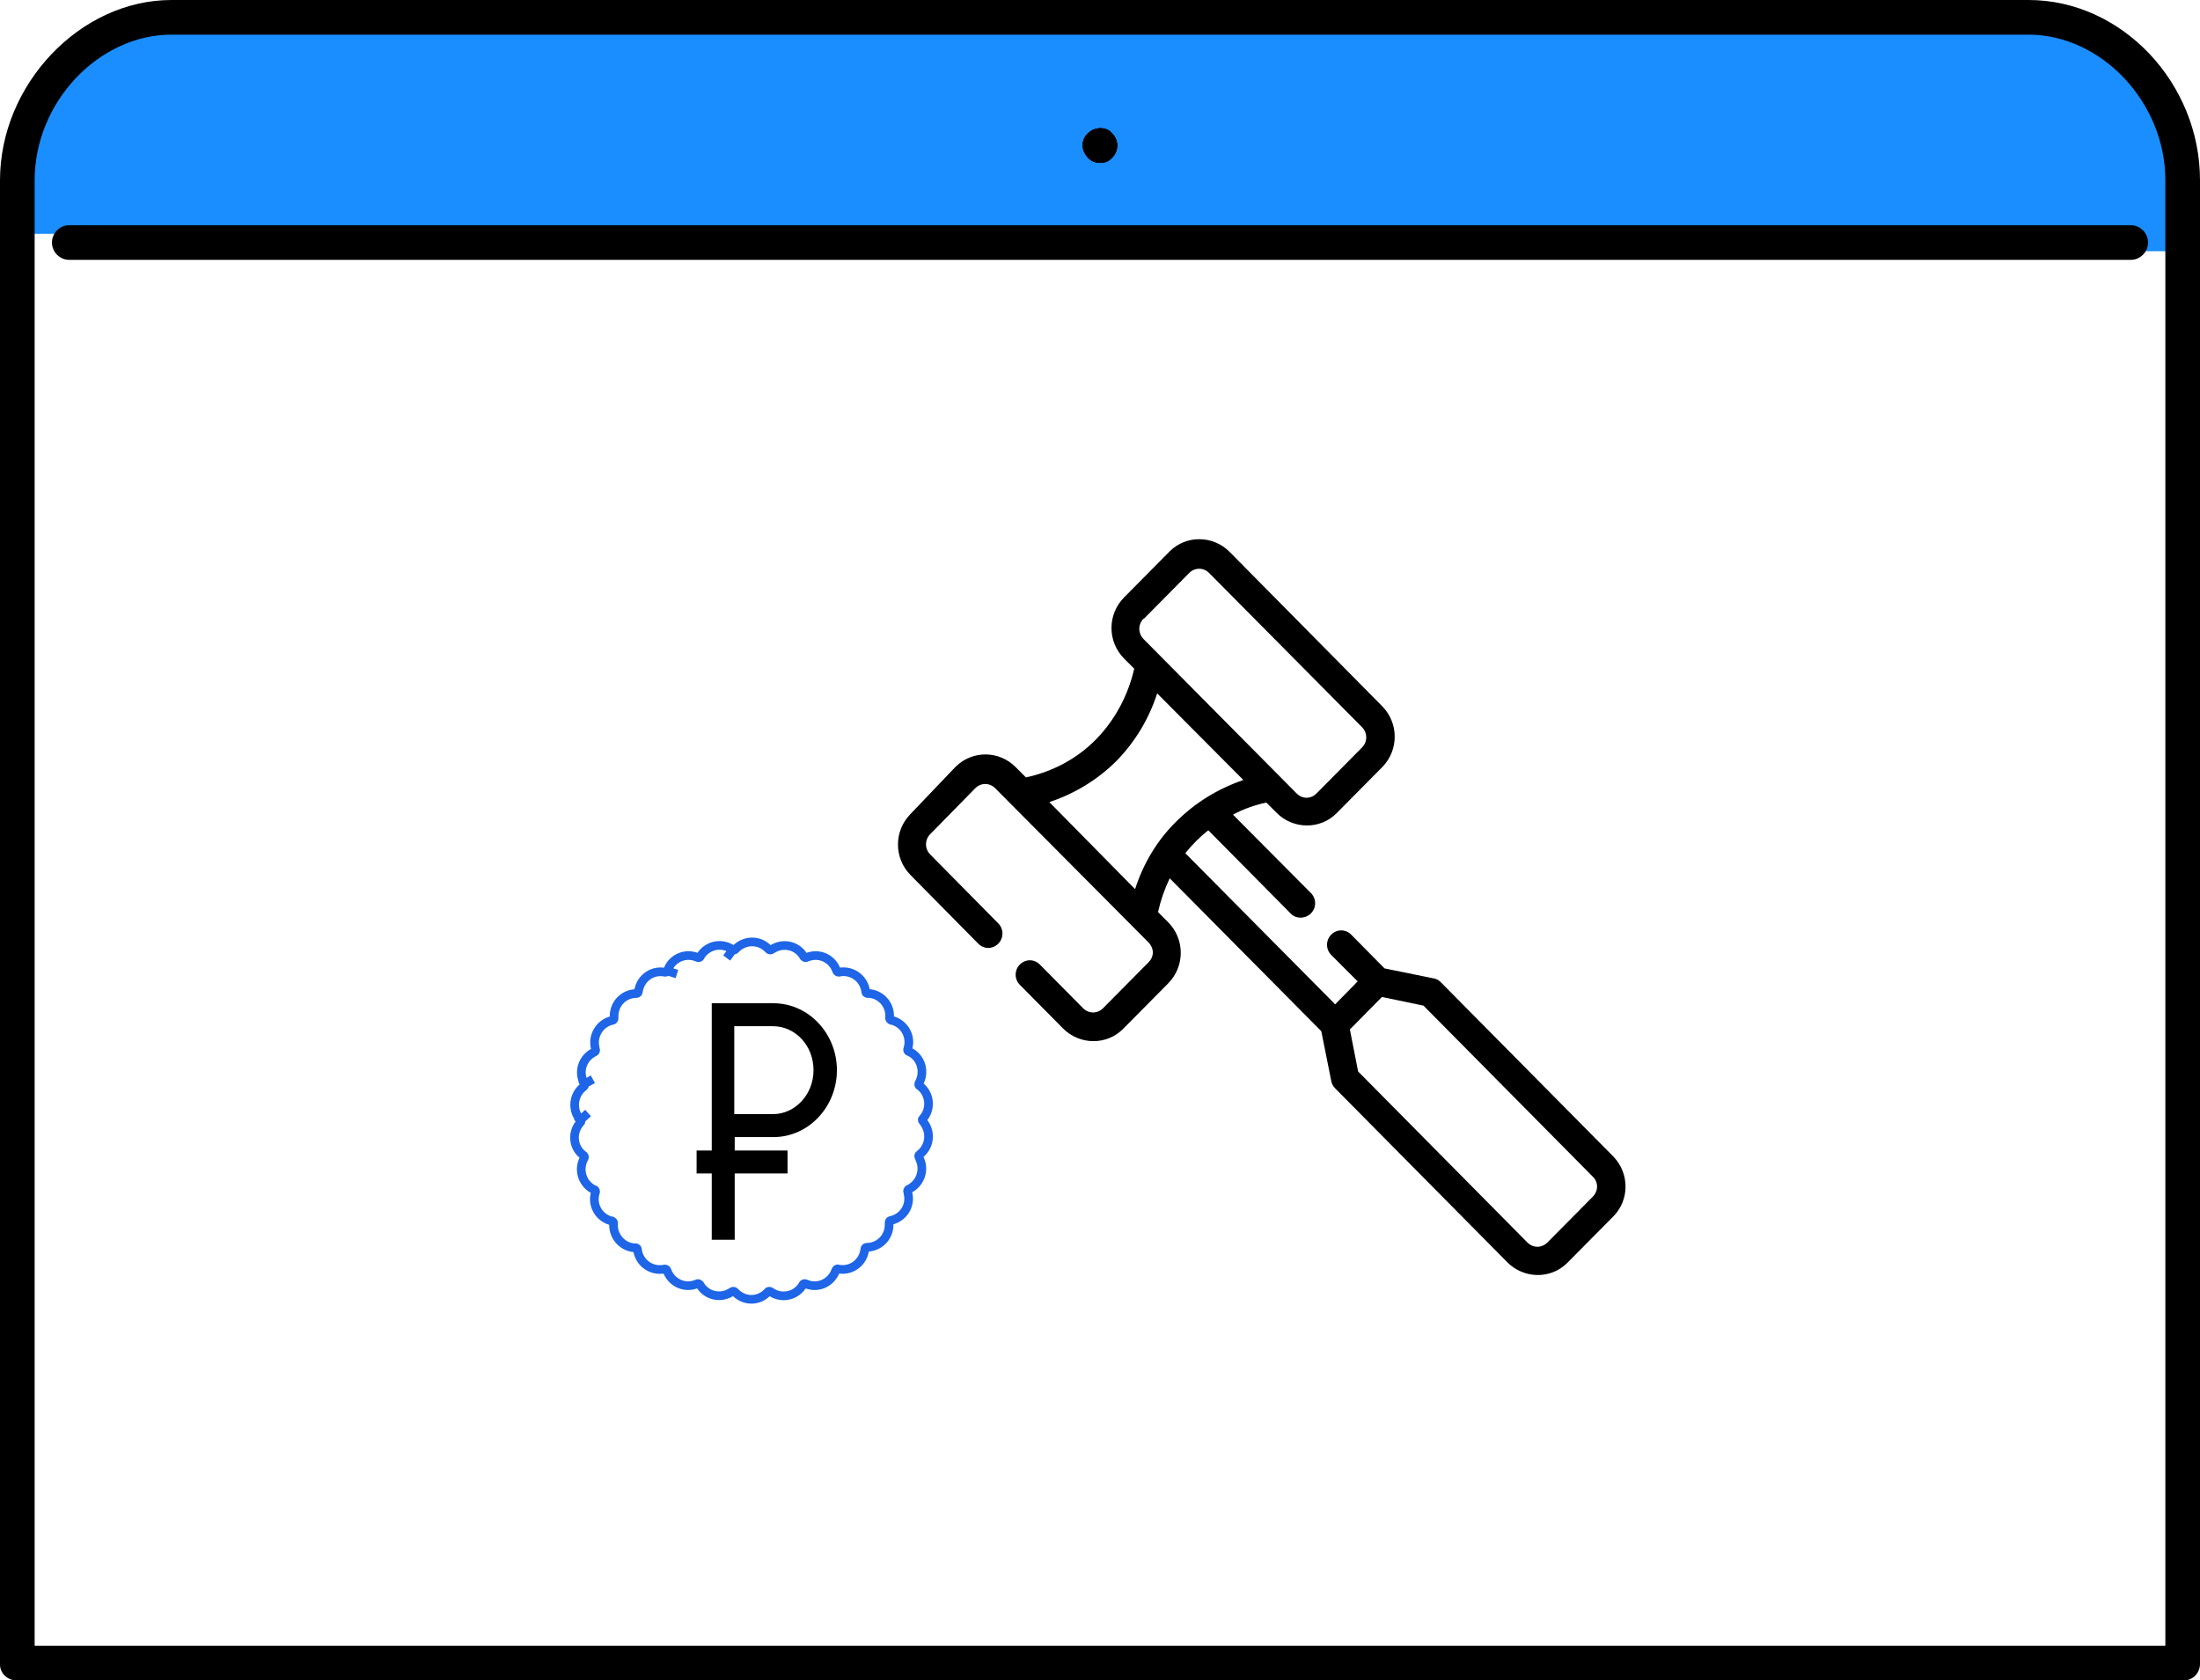<?xml version="1.0" encoding="UTF-8"?> <!-- Generator: Adobe Illustrator 26.0.0, SVG Export Plug-In . SVG Version: 6.00 Build 0) --> <svg xmlns="http://www.w3.org/2000/svg" xmlns:xlink="http://www.w3.org/1999/xlink" id="Слой_1" x="0px" y="0px" viewBox="0 0 508 388" style="enable-background:new 0 0 508 388;" xml:space="preserve"> <style type="text/css"> .st0{fill:#1A8DFF;} .st1{stroke:#000000;stroke-width:0.5;} .st2{fill:none;stroke:#1E65E7;stroke-width:2;} </style> <g id="Слой_2_00000005262645673136300420000014704307379666098593_"> <g id="Layer_1"> <path class="st0" d="M482.4,56c0.1,1-0.7,1.9-1.8,2c-0.1,0-0.2,0-0.2,0H502V41.6C502,23.2,486.8,6,468.4,6H39.6 C21.2,6,6,23.2,6,41.6V54h474.4C481.5,54.1,482.3,54.9,482.4,56z"></path> <path d="M504,388H4c-2.1,0.1-3.9-1.5-4-3.5c0-0.2,0-0.3,0-0.5V41.6C0,19.6,18.4,0,39.6,0h428.8C490,0,508,19.2,508,41.6V384 c0.1,2.1-1.5,3.9-3.5,4C504.3,388,504.2,388,504,388z M8,380h492V41.6c0-18-14.8-33.6-31.6-33.6H39.6C22.8,8,8,23.6,8,41.6V380z"></path> <path d="M492,60H16c-2.2,0-4-1.8-4-4s1.8-4,4-4h476c2.2,0,4,1.8,4,4S494.2,60,492,60z"></path> <path d="M254,37.6c-2.2-0.1-3.9-1.8-4-4c0-1.1,0.4-2.1,1.2-2.8c1.5-1.5,3.9-1.6,5.5-0.1c0,0,0.1,0.1,0.1,0.1 c1.5,1.5,1.6,3.9,0.1,5.5c0,0-0.1,0.1-0.1,0.1C256.1,37.3,255.1,37.7,254,37.6z"></path> <path d="M254,37.6c-1.1,0-2.1-0.4-2.8-1.2c-0.7-0.8-1.2-1.8-1.2-2.8c0-1.1,0.4-2.1,1.2-2.8c1.6-1.6,4.4-1.6,5.6,0 c1.5,1.5,1.6,3.9,0.1,5.5c0,0-0.1,0.1-0.1,0.1C256.1,37.2,255.1,37.6,254,37.6z"></path> <path d="M254,37.6c-1.1,0-2.1-0.4-2.8-1.2c-0.7-0.8-1.2-1.8-1.2-2.8c0-1.1,0.4-2.1,1.2-2.8c1.6-1.6,4.4-1.6,5.6,0 c1.5,1.5,1.6,3.9,0.1,5.5c0,0-0.1,0.1-0.1,0.1C256,37.1,255,37.6,254,37.6z"></path> <path d="M372.5,267l-39.8-40.2c-0.5-0.5-1-0.8-1.7-0.9l-11.3-2.3l-7.7-7.8c-1.3-1.3-3.3-1.3-4.6,0c0,0,0,0,0,0 c-1.3,1.3-1.3,3.4,0,4.7l6.1,6.1l-5.2,5.3L273.7,197c0.8-1,1.6-1.9,2.5-2.8c0.9-0.9,1.8-1.7,2.8-2.5l19,19.2 c1.2,1.3,3.3,1.3,4.6,0.1c0,0,0,0,0.1-0.1c1.3-1.3,1.3-3.4,0-4.7l-18-18.1c2.4-1.3,5-2.2,7.7-2.8l2.4,2.4c3.8,3.8,10,3.9,13.8,0.1 c0,0,0,0,0.1-0.1l10.5-10.6c3.8-3.9,3.8-10.1,0-14l-35.3-35.7c-3.8-3.8-10-3.9-13.8-0.1c0,0,0,0-0.1,0.1l-10.5,10.6 c-3.8,3.9-3.8,10.1,0,14l2.4,2.4c-1.4,6.1-4.4,11.8-8.8,16.3c-4.4,4.5-10.1,7.5-16.2,8.8l-2.4-2.4c-3.8-3.8-9.9-3.9-13.8-0.1 c0,0-0.1,0.1-0.1,0.1L210.2,188c-3.8,3.9-3.8,10.1,0,14l15.7,15.9c1.3,1.3,3.3,1.3,4.6,0c0,0,0,0,0,0c1.3-1.3,1.3-3.4,0-4.7 l-15.7-15.9c-1.3-1.3-1.3-3.4,0-4.7l10.4-10.6c1.3-1.3,3.3-1.3,4.6,0c0,0,0,0,0,0l35.4,35.6c0.6,0.6,1,1.5,1,2.3 c0,0.9-0.4,1.7-1,2.3l-10.5,10.6c-1.3,1.3-3.3,1.3-4.6,0c0,0,0,0,0,0l-10-10.1c-1.3-1.3-3.3-1.3-4.6,0c0,0,0,0,0,0 c-1.3,1.3-1.3,3.4,0,4.7l10,10.1c3.8,3.8,10,3.9,13.8,0.1c0,0,0,0,0.1-0.1l10.4-10.5c3.8-3.9,3.8-10.1,0-14l-2.4-2.4 c0.6-2.7,1.5-5.3,2.7-7.8l34.8,35.1c0.1,0.1,0.2,0.2,0.2,0.2l2.3,11.5c0.1,0.6,0.4,1.2,0.9,1.7l39.8,40.2c3.8,3.8,10,3.9,13.8,0.1 c0,0,0,0,0.1-0.1l10.5-10.6C376.3,277.1,376.3,270.9,372.5,267L372.5,267z M264.1,142.9l10.5-10.6c1.3-1.3,3.3-1.3,4.6,0 c0,0,0,0,0,0l35.3,35.6c1.3,1.3,1.3,3.4,0,4.7L304,183.2c-0.6,0.6-1.4,1-2.3,1c-0.9,0-1.7-0.4-2.3-1l-35.3-35.6 c-1.3-1.3-1.4-3.3-0.1-4.7C264,142.9,264,142.8,264.1,142.9z M262.1,205.3l-19.8-20.1c5.8-1.9,11.2-5.2,15.5-9.5 c4.3-4.4,7.5-9.7,9.4-15.6l19.9,20c-5.8,2-11.1,5.2-15.5,9.6C267.2,194,264,199.4,262.1,205.3L262.1,205.3z M367.8,276.3 l-10.5,10.6c-1.3,1.3-3.3,1.3-4.6,0c0,0,0,0,0,0l-39.1-39.5l-1.9-9.7l7.4-7.5l9.6,2l39.1,39.5C369.1,272.9,369.1,275,367.8,276.3 L367.8,276.3z"></path> <path class="st1" d="M165.2,231.9h-0.6v34h-3.5v4.8h3.5V286h4.8v-15.3h12.2v-4.8h-12.2v-3.6h9.2c8,0,14.4-6.9,14.4-15.2 s-6.4-15.2-14.4-15.2H165.2z M169.3,236.7h9.2c5.3,0,9.6,4.6,9.6,10.4s-4.4,10.4-9.6,10.4h-9.2V236.7z"></path> <path class="st2" d="M134,258.6l1.8-1.6L134,258.6c0.2,0.2,0.2,0.5,0,0.6c-1.9,2.1-1.8,5.4,0.4,7.3c0.1,0.1,0.3,0.2,0.4,0.3 c0.2,0.2,0.2,0.4,0.1,0.6c-1.4,2.5-0.6,5.6,1.9,7.1c0.2,0.1,0.3,0.2,0.5,0.2c0.2,0.1,0.3,0.4,0.2,0.6c-0.9,2.7,0.6,5.6,3.3,6.5 c0.2,0.1,0.3,0.1,0.5,0.1c0.2,0.1,0.4,0.3,0.4,0.5c-0.3,2.8,1.8,5.4,4.6,5.7c0.2,0,0.4,0,0.5,0c0.2,0,0.4,0.2,0.4,0.4 c0.3,2.8,2.8,4.9,5.7,4.6c0.2,0,0.4,0,0.6-0.1c0.2,0,0.4,0.1,0.5,0.3c0.9,2.7,3.8,4.2,6.5,3.3c0.2-0.1,0.3-0.1,0.5-0.2 c0.2-0.1,0.4,0,0.6,0.2c1.4,2.5,4.6,3.3,7,1.9c0.2-0.1,0.3-0.2,0.5-0.3c0.2-0.1,0.4-0.1,0.6,0.1c1.9,2.1,5.1,2.3,7.2,0.4 c0.2-0.1,0.3-0.3,0.4-0.4c0.1-0.2,0.4-0.2,0.6-0.1c2.3,1.7,5.5,1.2,7.2-1.1c0.1-0.2,0.2-0.3,0.3-0.5c0.1-0.2,0.3-0.3,0.6-0.2 c2.6,1.2,5.6,0,6.8-2.6c0.1-0.2,0.1-0.4,0.2-0.5c0.1-0.2,0.3-0.4,0.5-0.3c2.8,0.6,5.5-1.2,6.1-4c0-0.2,0.1-0.4,0.1-0.6 c0-0.2,0.2-0.4,0.4-0.4c2.9,0,5.2-2.3,5.2-5.2c0-0.2,0-0.4,0-0.5c0-0.2,0.1-0.5,0.4-0.5c2.8-0.6,4.6-3.3,4-6.1 c0-0.2-0.1-0.3-0.1-0.5c-0.1-0.2,0-0.5,0.2-0.6c2.6-1.2,3.8-4.3,2.6-6.9c-0.1-0.2-0.1-0.3-0.2-0.5c-0.1-0.2-0.1-0.5,0.1-0.6 c2.3-1.7,2.8-4.9,1.1-7.3c-0.1-0.1-0.2-0.3-0.3-0.4c-0.2-0.2-0.2-0.5,0-0.6c1.9-2.1,1.7-5.4-0.4-7.3c-0.1-0.1-0.3-0.2-0.4-0.3 c-0.2-0.1-0.2-0.4-0.1-0.6c1.4-2.5,0.6-5.7-1.9-7.1c-0.1-0.1-0.3-0.2-0.5-0.2c-0.2-0.1-0.3-0.4-0.2-0.6c0.9-2.7-0.6-5.6-3.3-6.5 c-0.2-0.1-0.3-0.1-0.5-0.1c-0.2-0.1-0.4-0.3-0.4-0.5c0.3-2.9-1.8-5.4-4.6-5.7c-0.2,0-0.3,0-0.5,0c-0.2,0-0.4-0.2-0.4-0.4 c-0.3-2.8-2.8-4.9-5.7-4.6c-0.2,0-0.4,0-0.5,0.1c-0.2,0-0.4-0.1-0.5-0.3c-0.9-2.7-3.7-4.2-6.5-3.3c-0.2,0.1-0.4,0.1-0.5,0.2 c-0.2,0.1-0.4,0-0.6-0.2c-1.4-2.5-4.5-3.3-7-1.9c-0.2,0.1-0.3,0.2-0.5,0.3c-0.2,0.1-0.4,0.1-0.6-0.1c-1.9-2.1-5.1-2.3-7.3-0.4 c-0.1,0.1-0.3,0.3-0.4,0.4c-0.1,0.2-0.4,0.2-0.6,0.1l-1.4,1.9l1.4-1.9c-2.3-1.7-5.5-1.2-7.2,1.1c-0.1,0.2-0.2,0.3-0.3,0.5 c-0.1,0.2-0.3,0.3-0.6,0.2c-2.6-1.2-5.7,0-6.8,2.6c-0.1,0.2-0.1,0.3-0.2,0.5l2.2,0.7l-2.2-0.7c-0.1,0.2-0.3,0.3-0.5,0.3 c-2.8-0.6-5.5,1.2-6.1,4c0,0.2-0.1,0.4-0.1,0.5c0,0.2-0.2,0.4-0.4,0.4c-2.9,0-5.2,2.3-5.2,5.2c0,0.2,0,0.4,0,0.5 c0,0.2-0.1,0.5-0.4,0.5c-2.8,0.6-4.6,3.4-4,6.2c0,0.2,0.1,0.3,0.1,0.5c0.1,0.2,0,0.5-0.2,0.6c-2.6,1.2-3.8,4.2-2.6,6.9 c0.1,0.2,0.1,0.3,0.2,0.5l2-1.1l-2,1.1c0.1,0.2,0.1,0.5-0.1,0.6c-2.3,1.7-2.8,5-1.1,7.3C133.8,258.4,133.9,258.5,134,258.6z"></path> </g> </g> </svg> 